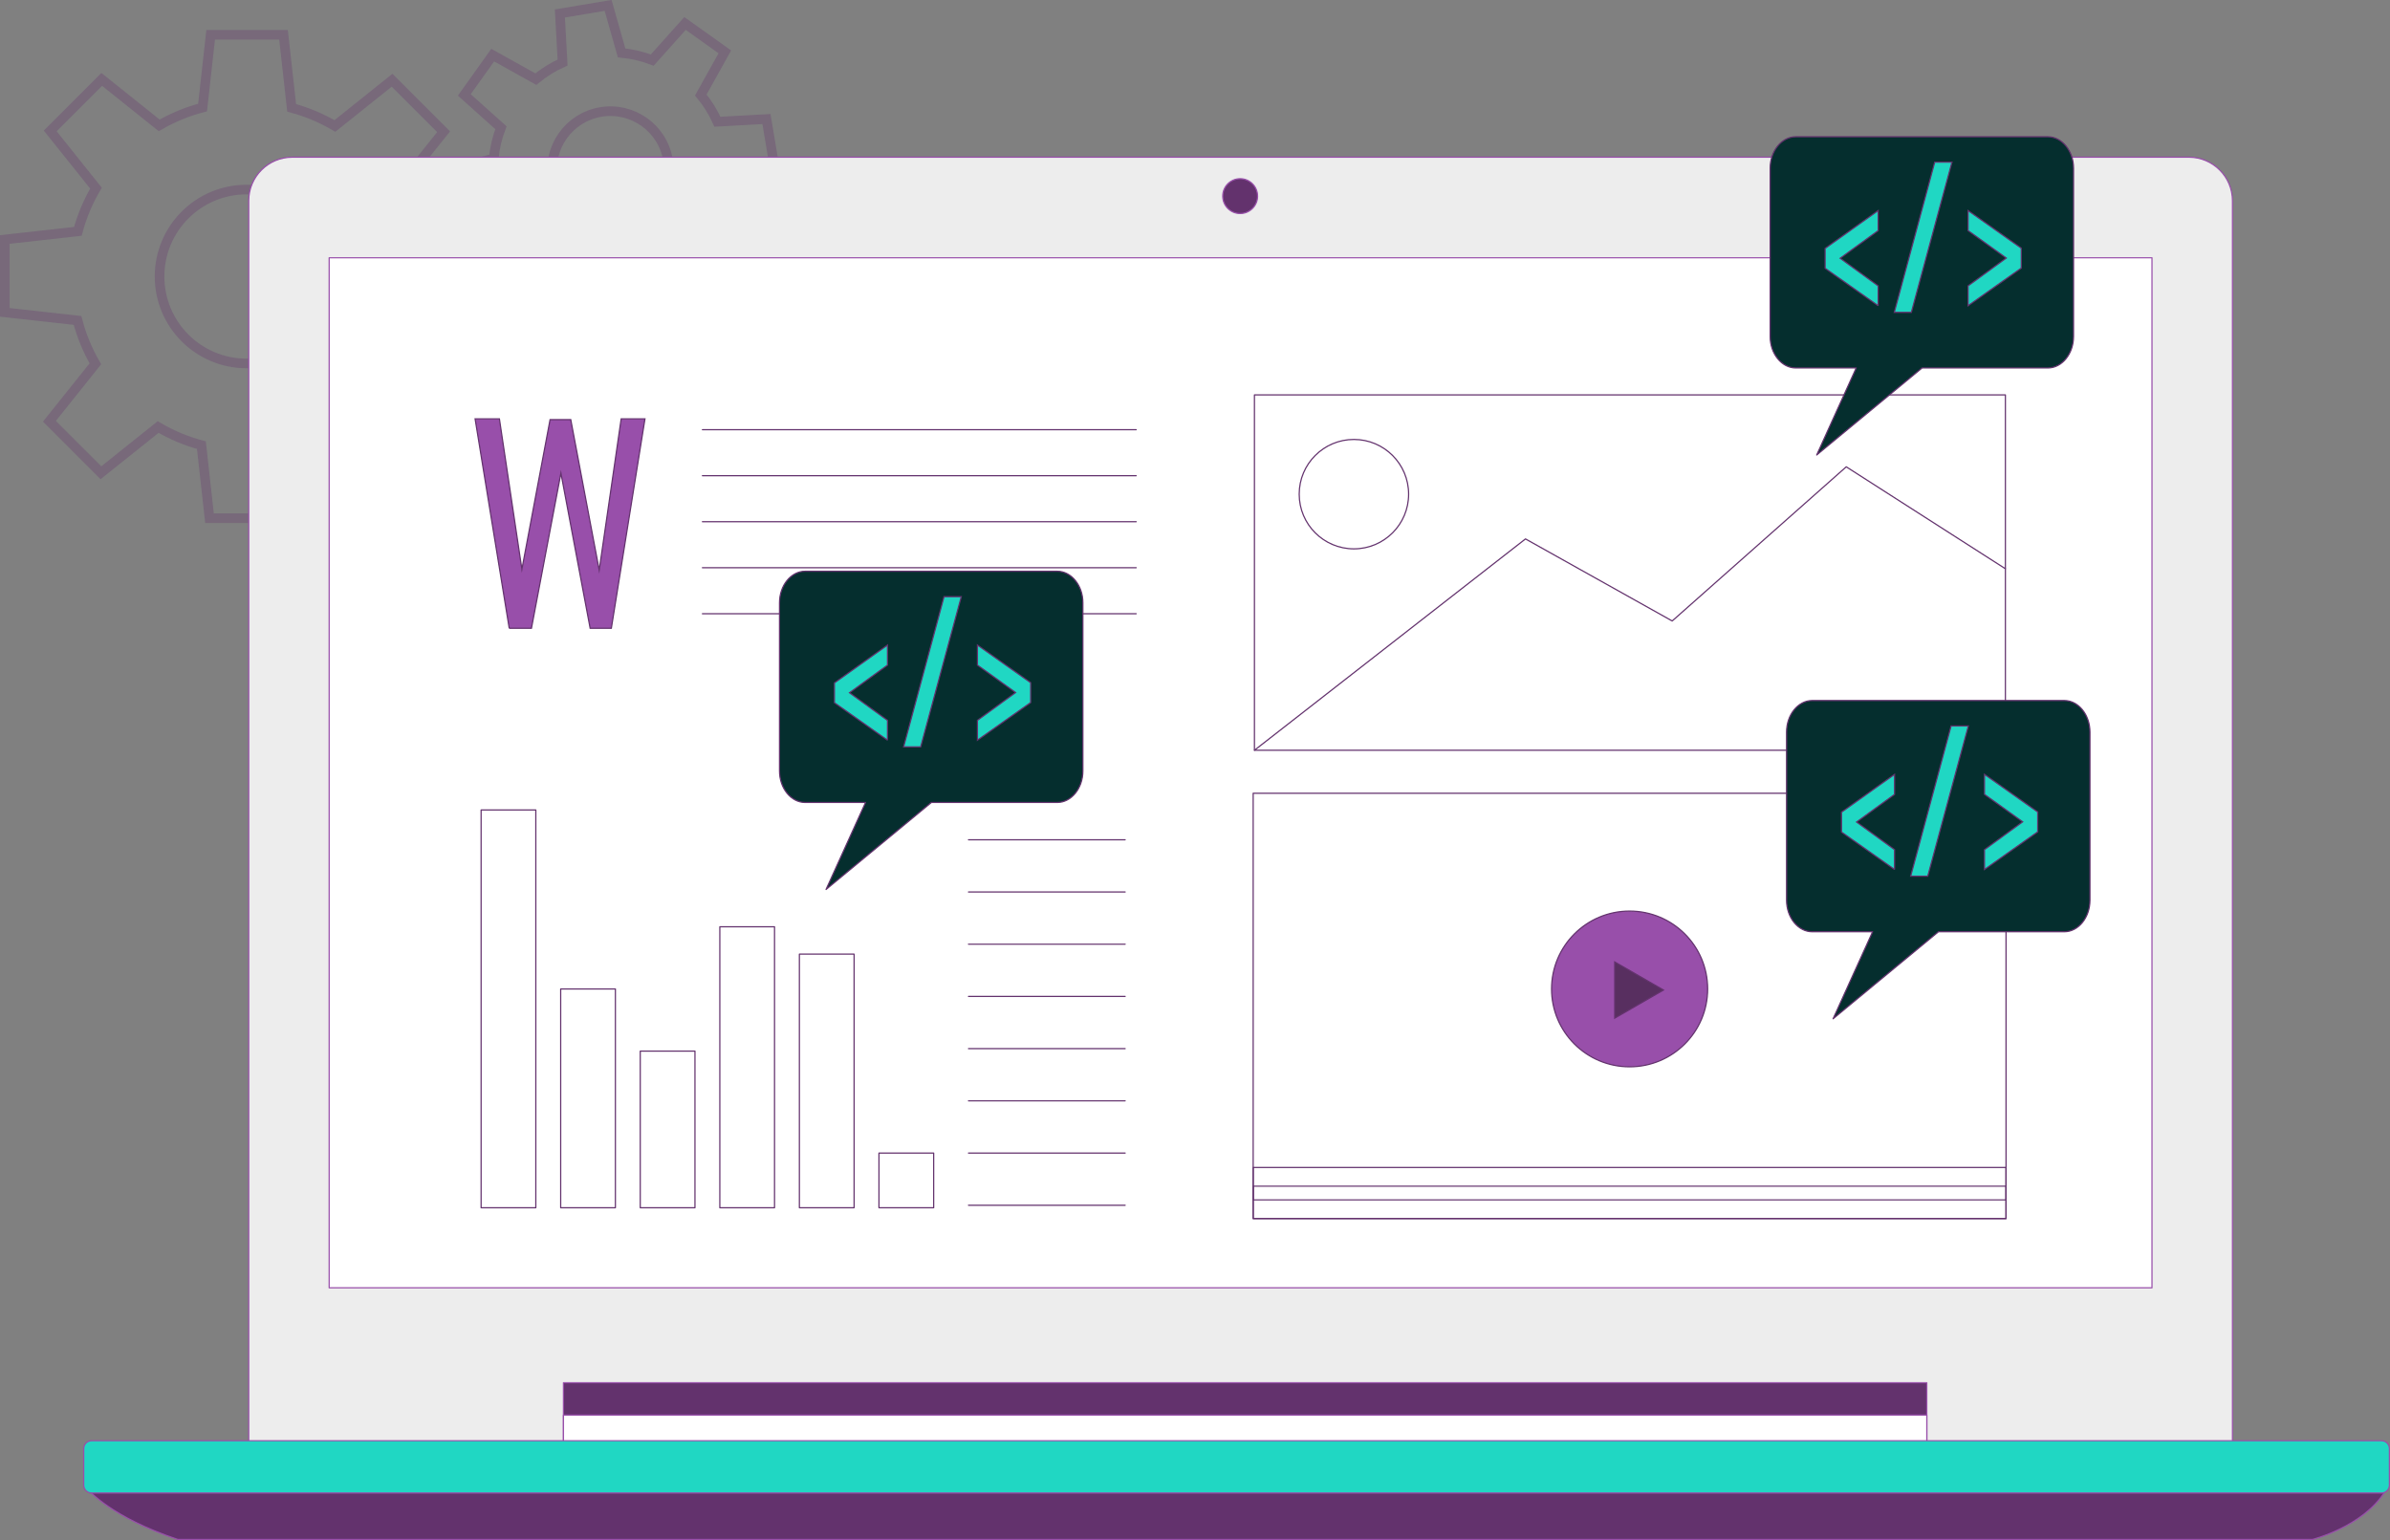 <?xml version="1.0" encoding="UTF-8"?>
<svg id="_àð_1" data-name="˜àð_1" xmlns="http://www.w3.org/2000/svg" viewBox="0 0 1993.51 1284.68">
  <rect x="0" y="0" width="1993.51" height="1284.68" fill="#808080" stroke="none"/>
  <defs>
    <style>
      .cls-1, .cls-2 {
        fill: #20d7c3;
      }

      .cls-1, .cls-3, .cls-4, .cls-5, .cls-6 {
        stroke: #984faa;
      }

      .cls-1, .cls-3, .cls-5, .cls-7, .cls-6, .cls-8, .cls-9 {
        stroke-linecap: round;
        stroke-linejoin: round;
      }

      .cls-2, .cls-10, .cls-11, .cls-4, .cls-12 {
        stroke-miterlimit: 10;
      }

      .cls-2, .cls-10, .cls-11, .cls-12, .cls-7, .cls-8, .cls-9 {
        stroke: #63326d;
      }

      .cls-3, .cls-4 {
        fill: #63326d;
      }

      .cls-10, .cls-9 {
        fill: #984faa;
      }

      .cls-11 {
        fill: #582f60;
      }

      .cls-5 {
        fill: #ededed;
      }

      .cls-12 {
        stroke-width: 8px;
      }

      .cls-12, .cls-7 {
        fill: none;
      }

      .cls-13 {
        opacity: .3;
      }

      .cls-6 {
        fill: #fff;
      }

      .cls-8 {
        fill: #052e2e;
      }
    </style>
  </defs>
  <g id="Gears">
    <g class="cls-13">
      <path class="cls-12" d="M407.25,261.51v-60.77l-60.69-6.75c-3.33-12.83-8.39-24.96-14.88-36.17l38.33-47.93-42.97-42.97-47.71,38.17c-11.16-6.57-23.26-11.69-36.06-15.11l-6.78-60.96h-60.77l-6.75,60.69c-12.83,3.33-24.96,8.39-36.17,14.88l-47.93-38.34-42.97,42.97,38.16,47.72c-6.57,11.16-11.69,23.26-15.11,36.06l-60.96,6.78v60.77l60.69,6.75c3.33,12.83,8.39,24.96,14.88,36.17l-38.33,47.93,42.97,42.97,47.72-38.16c11.16,6.57,23.26,11.69,36.06,15.11l6.78,60.96h60.77l6.75-60.69c12.83-3.33,24.96-8.39,36.17-14.88l47.93,38.33,42.97-42.97-38.16-47.72c6.57-11.16,11.69-23.26,15.11-36.06l60.96-6.78ZM205.62,303.17c-40.05,0-72.53-32.47-72.53-72.52s32.47-72.53,72.53-72.53,72.52,32.47,72.52,72.53c0,40.05-32.47,72.52-72.52,72.52Z"/>
      <path class="cls-12" d="M646.04,139.53l-6.73-40.23-40.92,2.25c-3.63-8.13-8.32-15.6-13.86-22.3l20.07-35.98-33.21-23.69-27.36,30.55c-8.11-3.11-16.69-5.16-25.55-6.01l-11.24-39.61-40.23,6.73,2.25,40.92c-8.13,3.63-15.6,8.32-22.3,13.86l-35.98-20.06-23.69,33.21,30.55,27.36c-3.11,8.11-5.16,16.69-6.01,25.55l-39.61,11.24,6.73,40.23,40.92-2.25c3.63,8.13,8.32,15.6,13.86,22.3l-20.07,35.98,33.21,23.69,27.36-30.55c8.11,3.11,16.69,5.16,25.55,6.01l11.24,39.61,40.23-6.74-2.26-40.92c8.13-3.63,15.6-8.32,22.3-13.86l35.98,20.07,23.69-33.21-30.55-27.36c3.11-8.11,5.16-16.69,6.01-25.55l39.61-11.24ZM517.18,189.45c-26.52,4.44-51.61-13.46-56.05-39.98-4.44-26.52,13.46-51.61,39.98-56.05,26.52-4.44,51.61,13.46,56.05,39.98,4.44,26.52-13.46,51.61-39.98,56.05Z"/>
    </g>
  </g>
  <g id="Device">
    <g>
      <path class="cls-5" d="M1862.11,1205.15H207.44V167.5c0-20.09,16.29-36.38,36.38-36.38h1581.92c20.09,0,36.38,16.29,36.38,36.38v1037.65h0Z"/>
      <rect class="cls-3" x="469.98" y="1153.45" width="1137.18" height="56.03"/>
      <rect class="cls-6" x="469.98" y="1180.42" width="1137.18" height="29.05"/>
      <path class="cls-3" d="M73.63,1242.68s18.68,22.83,74.71,41.5h1780.48s41.5-10.38,60.18-39.43l-1915.36-2.07Z"/>
      <path class="cls-1" d="M1986.42,1245.43H76.42c-3.64,0-6.59-2.95-6.59-6.59v-30.45c0-3.64,2.95-6.59,6.59-6.59h1910c3.64,0,6.59,2.95,6.59,6.59v30.45c0,3.64-2.95,6.59-6.59,6.59Z"/>
      <circle class="cls-4" cx="1034.42" cy="163.6" r="14.53"/>
      <rect class="cls-6" x="274.56" y="215.03" width="1520.42" height="859.22"/>
    </g>
  </g>
  <g id="Video">
    <g>
      <rect class="cls-7" x="1045.28" y="661.69" width="627.96" height="354.81"/>
      <rect class="cls-7" x="1045.28" y="973.86" width="627.96" height="42.65"/>
      <rect class="cls-7" x="1045.28" y="989.47" width="627.96" height="11.43"/>
    </g>
    <g>
      <ellipse class="cls-10" cx="1359.26" cy="824.95" rx="65.09" ry="64.96"/>
      <polygon class="cls-11" points="1387.51 825.86 1346.83 802.42 1346.83 849.31 1387.51 825.86"/>
    </g>
  </g>
  <g id="Picture">
    <g>
      <rect class="cls-7" x="1046.34" y="329.41" width="626.37" height="296.43"/>
      <polyline class="cls-7" points="1046.34 625.84 1272.41 449.55 1394.78 517.99 1539.96 389.4 1672.7 474.43"/>
      <circle class="cls-7" cx="1129.3" cy="412.21" r="45.63"/>
    </g>
  </g>
  <g id="Chart">
    <g>
      <rect class="cls-7" x="401.3" y="675.62" width="45.63" height="331.85"/>
      <rect class="cls-7" x="467.67" y="824.95" width="45.63" height="182.52"/>
      <rect class="cls-7" x="534.04" y="876.8" width="45.63" height="130.67"/>
      <rect class="cls-7" x="600.41" y="773.1" width="45.63" height="234.37"/>
      <rect class="cls-7" x="666.78" y="795.91" width="45.63" height="211.56"/>
      <rect class="cls-7" x="733.15" y="961.84" width="45.63" height="45.63"/>
      <line class="cls-7" x1="807.82" y1="700.51" x2="938.49" y2="700.51"/>
      <line class="cls-7" x1="807.82" y1="744.06" x2="938.49" y2="744.06"/>
      <line class="cls-7" x1="807.82" y1="787.62" x2="938.49" y2="787.62"/>
      <line class="cls-7" x1="807.82" y1="831.17" x2="938.49" y2="831.17"/>
      <line class="cls-7" x1="807.82" y1="874.73" x2="938.49" y2="874.73"/>
      <line class="cls-7" x1="807.82" y1="918.29" x2="938.49" y2="918.29"/>
      <line class="cls-7" x1="807.82" y1="961.84" x2="938.49" y2="961.84"/>
      <line class="cls-7" x1="807.82" y1="1005.4" x2="938.49" y2="1005.4"/>
    </g>
  </g>
  <g id="Text">
    <g>
      <path class="cls-10" d="M424.75,524.06l-28.47-174.69h20.27l18.76,125.52,23.51-124.87h17.25l23.73,125.52,18.33-126.17h19.84l-28.04,174.69h-17.69l-24.37-129.4-24.58,129.4h-18.55Z"/>
      <line class="cls-9" x1="585.89" y1="358.45" x2="947.71" y2="358.45"/>
      <line class="cls-9" x1="585.89" y1="396.83" x2="947.71" y2="396.83"/>
      <line class="cls-9" x1="585.89" y1="435.2" x2="947.71" y2="435.2"/>
      <line class="cls-9" x1="585.89" y1="473.57" x2="947.71" y2="473.57"/>
      <line class="cls-9" x1="585.89" y1="511.95" x2="947.71" y2="511.95"/>
    </g>
  </g>
  <g id="Code_3" data-name="Code 3">
    <g>
      <path class="cls-8" d="M1721.84,584.36h-210.28c-11.76,0-21.38,11.83-21.38,26.28v140.32c0,14.46,9.62,26.28,21.38,26.28h50.38l-32.95,72.59,87.88-72.59h104.98c11.76,0,21.38-11.83,21.38-26.28v-140.32c0-14.46-9.62-26.28-21.38-26.28Z"/>
      <g>
        <path class="cls-2" d="M1580.25,725.29l-44.24-31.24v-16.55l44.24-31.55v16.71l-31.71,23.05,31.71,23.05v16.55Z"/>
        <path class="cls-2" d="M1593.71,730.86l33.72-125.29h14.38l-33.87,125.29h-14.23Z"/>
        <path class="cls-2" d="M1655.27,725.29v-16.55l31.86-23.2-31.86-22.89v-16.71l44.39,31.4v16.55l-44.39,31.4Z"/>
      </g>
    </g>
  </g>
  <g id="Code_2" data-name="Code 2">
    <g>
      <path class="cls-8" d="M1708.16,114.07h-210.28c-11.76,0-21.38,11.83-21.38,26.28v140.32c0,14.46,9.62,26.28,21.38,26.28h50.38l-32.95,72.59,87.88-72.59h104.98c11.76,0,21.38-11.83,21.38-26.28v-140.32c0-14.46-9.62-26.28-21.38-26.28Z"/>
      <g>
        <path class="cls-2" d="M1566.57,255.01l-44.24-31.24v-16.55l44.24-31.55v16.71l-31.71,23.05,31.71,23.05v16.55Z"/>
        <path class="cls-2" d="M1580.03,260.57l33.72-125.29h14.38l-33.87,125.29h-14.23Z"/>
        <path class="cls-2" d="M1641.59,255.01v-16.55l31.86-23.2-31.86-22.89v-16.71l44.39,31.4v16.55l-44.39,31.4Z"/>
      </g>
    </g>
  </g>
  <g id="Code_1" data-name="Code 1">
    <g>
      <path class="cls-8" d="M881.85,476.51h-210.28c-11.76,0-21.38,11.83-21.38,26.28v140.32c0,14.46,9.62,26.28,21.38,26.28h50.38l-32.95,72.59,87.88-72.59h104.98c11.76,0,21.38-11.83,21.38-26.28v-140.32c0-14.45-9.62-26.28-21.38-26.28Z"/>
      <g>
        <path class="cls-2" d="M740.26,617.44l-44.24-31.24v-16.55l44.24-31.55v16.71l-31.71,23.05,31.71,23.05v16.55Z"/>
        <path class="cls-2" d="M753.71,623.01l33.72-125.29h14.38l-33.87,125.29h-14.23Z"/>
        <path class="cls-2" d="M815.28,617.44v-16.55l31.86-23.2-31.86-22.89v-16.71l44.39,31.4v16.55l-44.39,31.4Z"/>
      </g>
    </g>
  </g>
</svg>